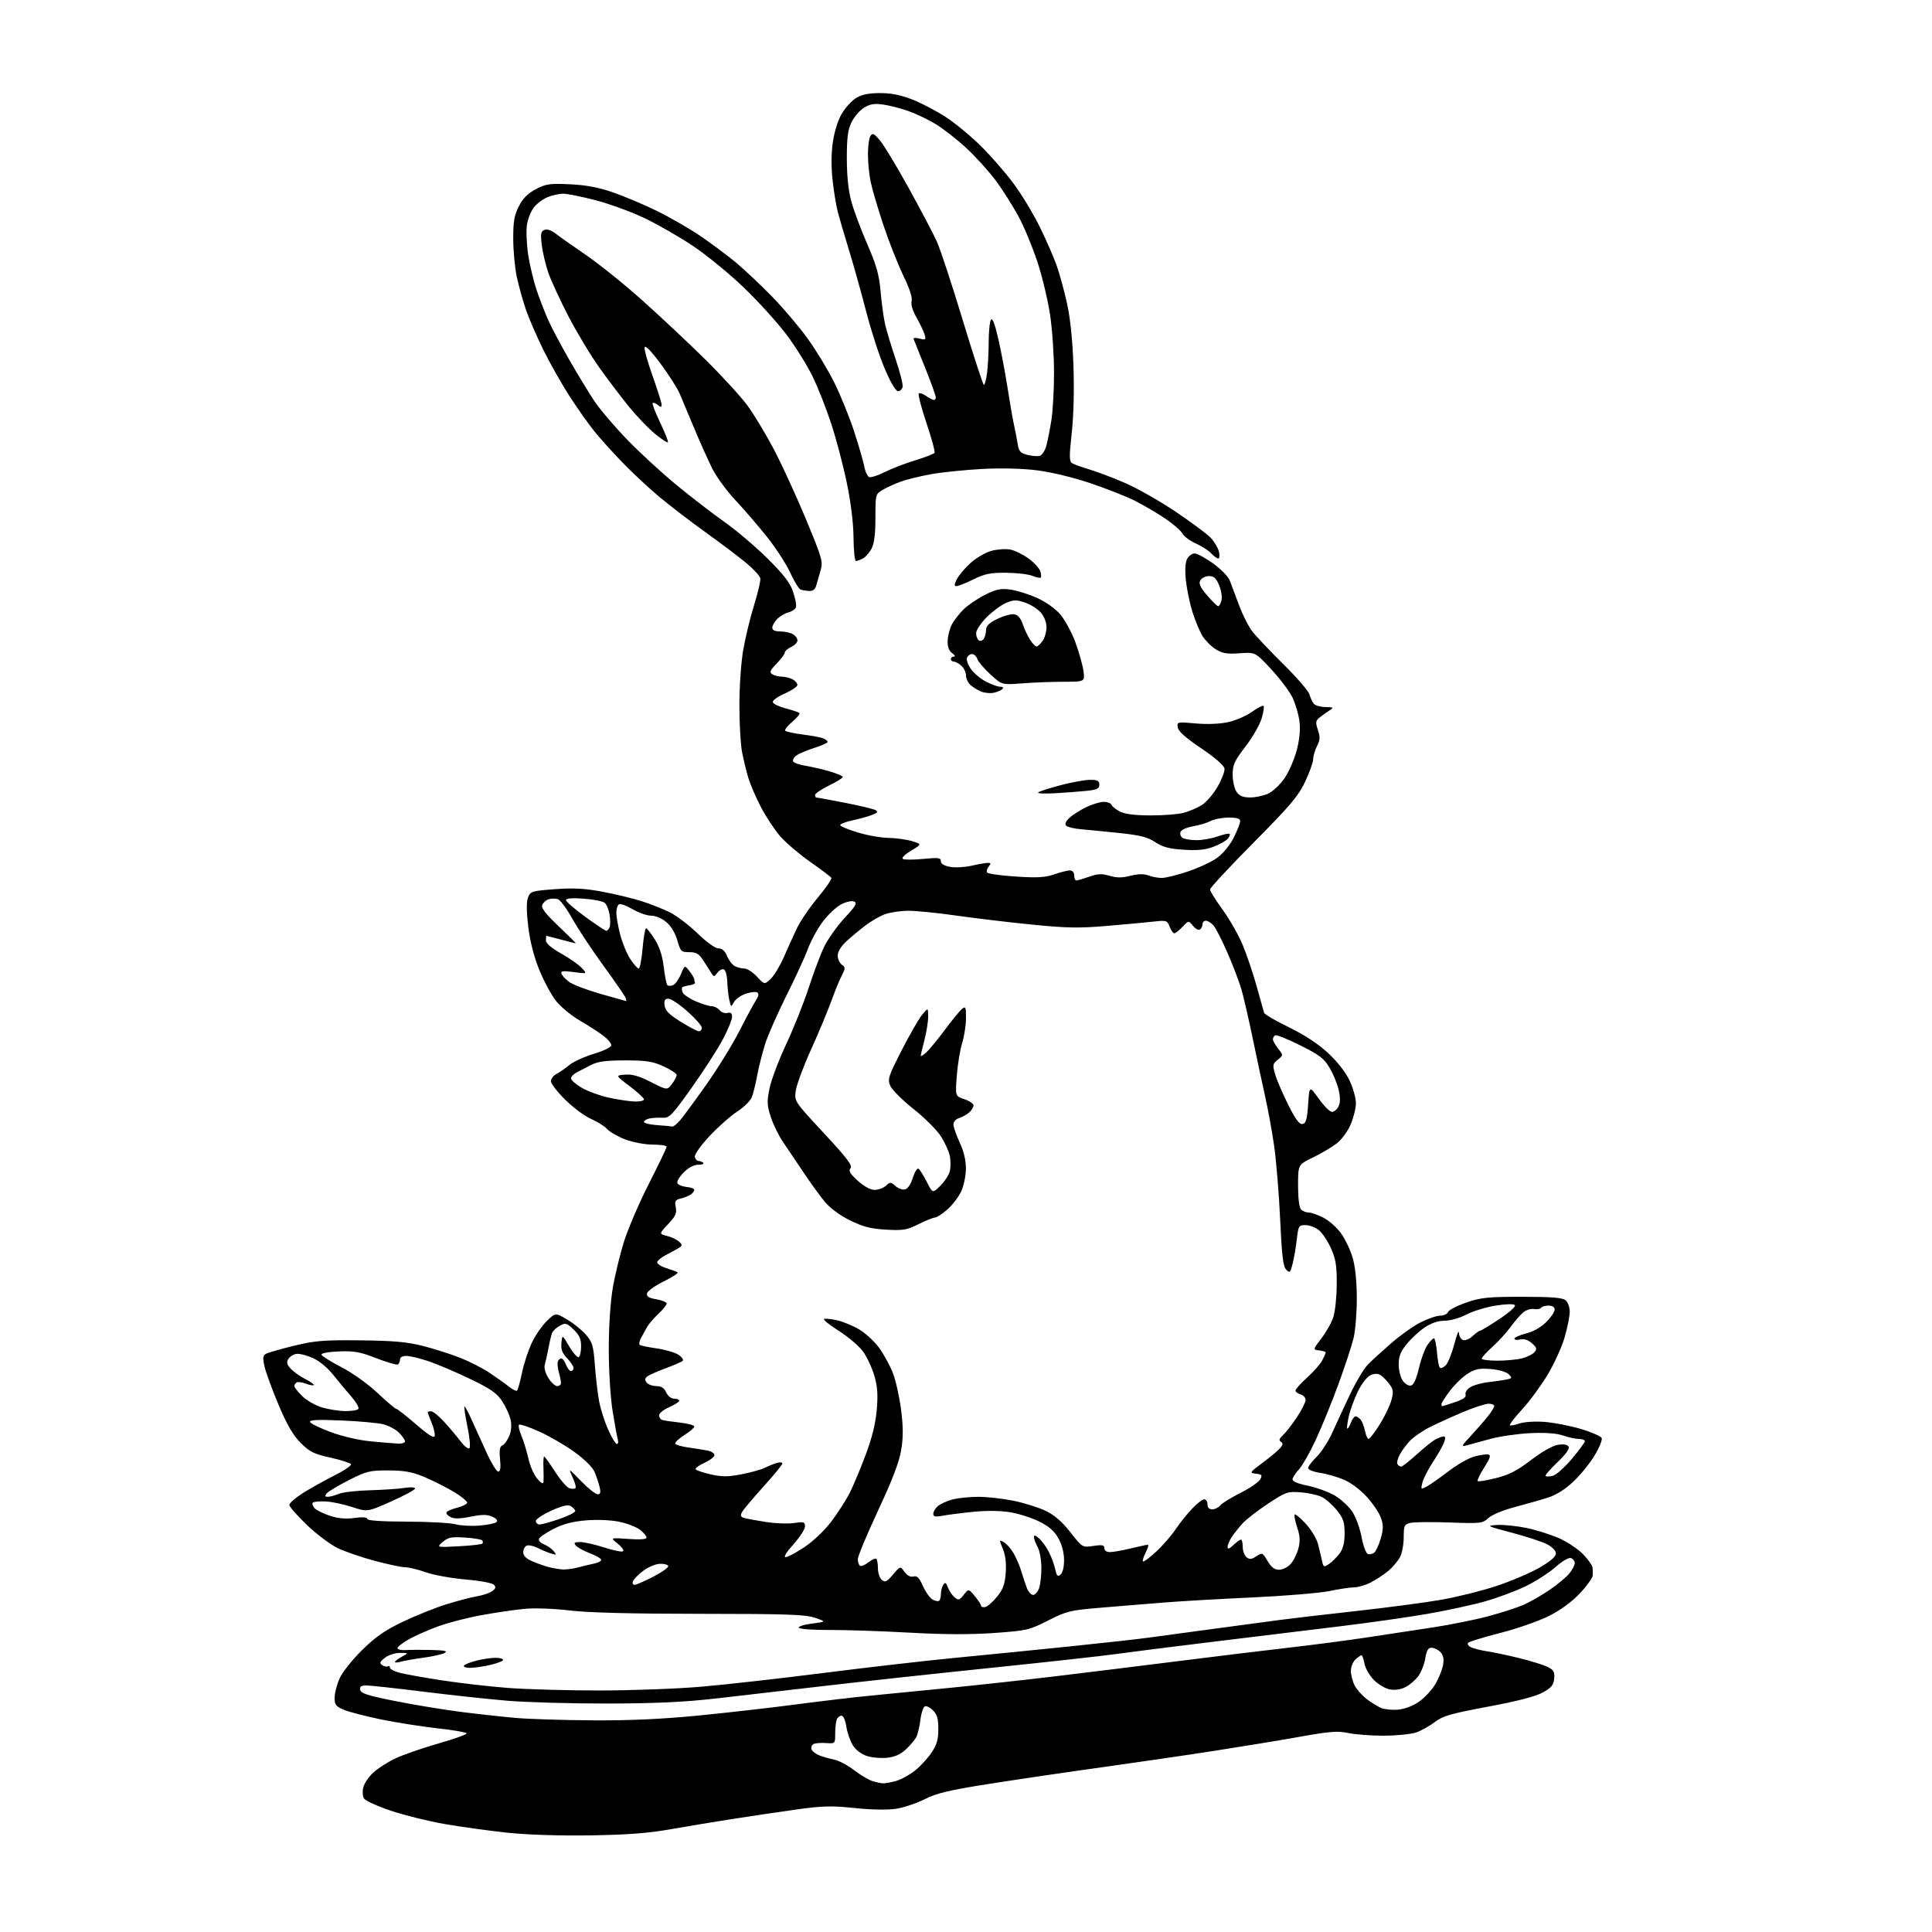 <?xml version="1.0" encoding="UTF-8" standalone="no"?>
<svg 
  version="1.1" 
  xmlns="http://www.w3.org/2000/svg" 
  xmlns:xlink="http://www.w3.org/1999/xlink" 
  xmlns:svg="http://www.w3.org/2000/svg"
  xmlns:rdf="http://www.w3.org/1999/02/22-rdf-syntax-ns#"
  xmlns:cc="http://creativecommons.org/ns#"
  xmlns:dc="http://purl.org/dc/elements/1.1/"
  viewBox="0 0 768 768"
  width="768"
  height="768"
>
<style>svg {background-color: white; }</style>"
<path stroke="none" fill="black" fill-rule="evenodd" d="M234.50,729.59C222.19,729.77 209.50,729.36 201.50,728.51C194.35,727.74 183.19,726.20 176.70,725.07C170.21,723.94 160.57,721.55 155.27,719.76C149.98,717.97 145.21,715.78 144.68,714.90C144.14,714.03 144.02,712.05 144.41,710.50C144.80,708.96 146.55,706.35 148.31,704.70C150.06,703.05 154.04,700.49 157.14,699.02C160.24,697.55 167.99,694.86 174.36,693.04C180.74,691.22 185.75,689.40 185.50,689.00C185.25,688.59 180.02,687.71 173.88,687.03C167.74,686.35 157.72,684.78 151.61,683.53C145.50,682.28 138.81,680.55 136.75,679.68C133.48,678.31 133.00,677.68 133.02,674.80C133.03,672.99 133.94,669.52 135.04,667.10C136.14,664.68 140.16,659.64 143.97,655.89C149.32,650.64 153.04,648.06 160.20,644.64C165.32,642.20 173.10,639.08 177.50,637.71C181.90,636.35 187.37,634.92 189.66,634.54C191.94,634.16 194.64,633.24 195.66,632.50C197.09,631.44 197.23,630.86 196.31,629.92C195.65,629.26 190.58,628.33 185.05,627.86C179.51,627.39 172.41,626.11 169.28,625.01C166.14,623.90 162.43,623.00 161.03,623.00C159.64,623.00 154.22,621.86 149.00,620.47C143.78,619.08 137.10,616.78 134.17,615.36C131.23,613.94 125.72,609.78 121.92,606.12C118.11,602.47 115.00,598.91 115.00,598.23C115.00,597.54 117.36,595.47 120.25,593.62C123.14,591.78 128.78,588.62 132.79,586.60C136.80,584.59 139.83,582.53 139.52,582.03C139.21,581.53 135.52,580.36 131.32,579.43C124.77,577.97 123.08,577.13 119.52,573.57C116.49,570.54 114.11,566.44 110.74,558.46C108.20,552.43 105.69,545.58 105.16,543.23C104.36,539.65 104.47,538.82 105.85,538.10C106.76,537.63 111.78,536.20 117.00,534.93C125.24,532.93 128.73,532.65 143.33,532.81C156.56,532.96 161.88,533.44 168.20,535.05C172.62,536.18 179.22,538.28 182.87,539.72C186.52,541.16 191.75,543.83 194.50,545.65C197.25,547.47 200.73,549.95 202.23,551.16C203.74,552.37 205.23,553.10 205.55,552.78C205.87,552.46 206.75,549.27 207.50,545.69C208.25,542.10 210.00,536.76 211.39,533.82C212.79,530.87 215.47,526.96 217.36,525.13C220.80,521.80 220.80,521.80 225.36,524.47C227.87,525.94 231.24,528.65 232.86,530.50C235.49,533.49 235.88,534.81 236.47,542.68C236.83,547.53 237.59,553.98 238.15,557.00C238.72,560.02 240.33,565.09 241.73,568.25C243.13,571.41 244.69,574.00 245.20,574.00C245.72,574.00 245.89,573.21 245.60,572.25C245.30,571.29 244.37,566.23 243.53,561.00C242.66,555.54 242.01,545.09 242.00,536.43C242.00,527.17 242.62,517.71 243.60,511.93C244.48,506.74 246.53,498.33 248.16,493.22C249.78,488.12 254.24,477.82 258.06,470.32C261.87,462.83 265.00,456.31 265.00,455.85C265.00,455.38 262.54,455.00 259.54,455.00C256.50,455.00 251.67,454.10 248.67,452.98C245.70,451.87 242.42,450.01 241.39,448.85C240.35,447.69 237.47,445.87 235.00,444.81C232.53,443.76 227.91,440.34 224.75,437.23C221.59,434.11 219.00,430.78 219.00,429.82C219.00,428.86 220.01,427.54 221.25,426.89C222.49,426.24 224.77,424.65 226.32,423.36C227.87,422.07 232.25,420.07 236.07,418.91C240.19,417.66 243.00,416.26 243.00,415.45C243.00,414.71 241.54,413.00 239.75,411.65C237.96,410.30 233.80,407.62 230.49,405.69C227.19,403.76 222.97,400.30 221.11,397.99C219.26,395.68 216.25,390.13 214.42,385.65C212.26,380.35 210.72,374.33 210.00,368.45C209.26,362.39 209.23,358.53 209.89,356.79C210.83,354.32 211.35,354.16 220.54,353.47C227.90,352.92 232.39,353.15 239.35,354.45C244.38,355.38 251.43,357.08 255.00,358.21C258.57,359.35 263.67,361.36 266.32,362.69C268.98,364.02 273.92,367.78 277.30,371.05C280.94,374.57 284.33,377.00 285.60,377.00C287.06,377.00 288.17,377.98 289.02,380.04C289.71,381.71 291.08,383.51 292.07,384.04C293.06,384.57 294.78,385.00 295.88,385.00C296.99,385.00 299.25,386.45 300.90,388.22C303.91,391.43 303.91,391.43 306.35,389.14C307.70,387.87 310.01,384.06 311.49,380.67C312.97,377.28 315.32,372.09 316.72,369.14C318.11,366.19 321.89,360.63 325.12,356.78C328.34,352.93 330.75,349.41 330.48,348.96C330.20,348.51 326.46,345.68 322.16,342.67C317.86,339.66 312.52,335.12 310.29,332.60C308.07,330.07 304.59,324.85 302.57,321.00C300.55,317.15 298.24,311.81 297.44,309.12C296.65,306.44 295.53,301.82 294.96,298.87C294.39,295.92 293.92,287.57 293.92,280.33C293.91,272.97 294.59,263.26 295.45,258.31C296.29,253.44 298.24,245.42 299.78,240.48C301.31,235.54 302.42,230.76 302.23,229.86C302.05,228.96 299.65,226.33 296.90,224.02C294.16,221.70 286.87,216.18 280.70,211.76C274.54,207.34 266.12,200.89 262.00,197.44C257.88,193.98 251.32,187.86 247.42,183.83C243.53,179.80 238.53,174.25 236.30,171.50C234.08,168.75 229.73,162.62 226.64,157.87C223.55,153.12 218.83,144.79 216.13,139.37C213.44,133.94 210.25,126.58 209.03,123.00C207.81,119.42 206.19,113.58 205.42,110.00C204.66,106.42 204.03,99.66 204.02,94.96C204.00,88.06 204.43,85.58 206.25,82.01C207.85,78.86 209.80,76.90 213.00,75.21C217.01,73.10 218.49,72.88 226.50,73.25C232.85,73.54 237.86,74.47 243.50,76.41C247.90,77.92 255.78,81.24 261.00,83.79C266.23,86.34 274.10,90.88 278.50,93.87C282.90,96.87 289.20,101.57 292.50,104.32C295.80,107.07 302.20,113.09 306.72,117.71C311.24,122.32 317.68,129.90 321.03,134.55C324.39,139.19 329.15,147.05 331.61,152.01C334.08,156.97 337.61,165.66 339.47,171.32C341.32,176.99 343.16,183.32 343.55,185.39C343.93,187.46 344.83,189.38 345.53,189.65C346.22,189.92 348.99,189.02 351.67,187.67C354.36,186.31 359.80,184.21 363.78,183.00C367.75,181.79 371.23,180.44 371.50,180.00C371.78,179.55 370.33,174.22 368.28,168.15C366.24,162.07 364.86,156.81 365.22,156.45C365.58,156.09 366.90,156.52 368.16,157.40C369.42,158.28 370.79,159.00 371.22,159.00C371.65,159.00 372.00,158.52 372.00,157.92C372.00,157.33 370.09,152.05 367.75,146.17C365.41,140.30 363.34,135.14 363.15,134.71C362.96,134.27 364.02,134.22 365.51,134.59C368.01,135.22 368.16,135.08 367.51,132.89C367.11,131.57 365.67,128.55 364.30,126.16C362.76,123.48 362.03,121.00 362.38,119.66C362.75,118.28 361.55,114.62 359.06,109.50C356.93,105.10 353.37,96.10 351.17,89.50C348.97,82.90 346.68,75.12 346.08,72.20C345.49,69.29 345.01,64.34 345.02,61.20C345.02,58.07 345.48,54.83 346.03,54.00C346.86,52.75 347.50,53.07 349.87,55.92C351.44,57.80 356.59,66.35 361.32,74.92C366.04,83.49 371.03,92.97 372.41,96.00C373.78,99.03 378.41,113.09 382.70,127.25C386.99,141.41 390.78,152.99 391.11,153.00C391.45,153.00 392.01,150.91 392.36,148.36C392.71,145.81 393.01,140.30 393.02,136.11C393.02,131.92 393.42,127.88 393.90,127.12C394.49,126.19 395.44,128.63 396.82,134.62C397.94,139.51 399.59,148.22 400.49,154.00C401.38,159.78 402.51,166.30 403.00,168.50C403.49,170.70 404.16,174.18 404.49,176.23C404.99,179.39 405.58,180.09 408.29,180.81C410.06,181.27 412.28,181.46 413.24,181.21C414.23,180.96 415.40,179.20 415.95,177.14C416.48,175.14 417.38,170.57 417.95,167.00C418.52,163.43 418.99,154.93 418.99,148.13C419.00,141.32 418.30,131.03 417.44,125.25C416.58,119.48 414.32,109.99 412.41,104.16C410.50,98.34 407.11,90.18 404.88,86.04C402.64,81.89 398.57,75.47 395.83,71.77C393.08,68.07 387.78,62.22 384.04,58.77C380.30,55.32 374.79,51.03 371.80,49.24C368.81,47.44 363.92,45.12 360.93,44.08C357.94,43.03 353.48,41.90 351.00,41.55C347.51,41.06 345.81,41.35 343.42,42.84C341.73,43.90 339.50,46.50 338.48,48.63C337.02,51.65 336.62,54.80 336.63,63.00C336.63,69.87 337.24,75.75 338.40,80.00C339.36,83.58 342.22,91.22 344.73,97.00C348.44,105.51 349.45,109.11 350.06,116.00C350.48,120.67 351.28,126.53 351.86,129.00C352.43,131.47 354.30,137.66 356.02,142.75C357.74,147.83 359.00,152.78 358.81,153.75C358.62,154.71 357.81,155.50 357.00,155.50C356.09,155.50 354.04,152.05 351.70,146.58C349.60,141.67 346.31,131.54 344.38,124.08C342.46,116.61 339.37,105.55 337.51,99.50C335.65,93.45 333.63,86.57 333.02,84.22C332.41,81.86 331.49,76.28 330.98,71.81C330.39,66.61 330.41,61.15 331.05,56.64C331.65,52.39 333.07,47.86 334.60,45.23C336.01,42.84 338.58,40.00 340.33,38.94C342.58,37.57 345.34,37.01 349.83,37.00C354.32,37.00 358.10,37.77 362.83,39.63C366.50,41.08 372.50,44.24 376.17,46.66C379.84,49.07 386.07,54.25 390.03,58.17C393.99,62.08 399.81,68.78 402.97,73.05C406.14,77.31 410.83,85.09 413.39,90.34C415.96,95.58 418.98,102.49 420.09,105.69C421.21,108.88 423.03,115.55 424.13,120.50C425.45,126.37 426.34,134.98 426.71,145.23C427.05,154.91 426.79,165.26 426.03,172.11C425.01,181.38 425.03,183.40 426.15,184.11C426.89,184.58 429.93,185.68 432.90,186.56C435.87,187.43 442.29,189.86 447.17,191.97C452.05,194.07 461.13,199.23 467.36,203.43C473.60,207.63 479.86,212.29 481.28,213.79C482.70,215.28 484.16,217.74 484.54,219.25C484.92,220.80 484.80,222.00 484.26,222.00C483.74,222.00 482.48,221.08 481.47,219.96C480.45,218.84 477.72,217.09 475.40,216.06C473.07,215.03 470.67,213.26 470.06,212.12C469.45,210.97 466.38,208.29 463.23,206.16C460.08,204.02 454.63,200.83 451.13,199.06C447.63,197.30 439.53,194.11 433.13,191.97C426.31,189.70 417.57,187.61 412.00,186.93C406.18,186.21 397.75,186.02 390.24,186.43C383.49,186.80 374.49,187.72 370.24,188.48C365.98,189.24 360.56,190.56 358.20,191.41C355.83,192.25 352.57,193.73 350.95,194.69C348.02,196.42 348.00,196.49 348.00,205.77C348.00,212.13 347.52,216.03 346.49,218.02C345.66,219.63 344.11,221.40 343.06,221.97C342.00,222.54 340.73,223.00 340.25,223.00C339.76,223.00 339.33,218.84 339.29,213.75C339.24,207.96 338.25,199.82 336.63,192.00C335.21,185.12 332.43,174.55 330.45,168.50C328.48,162.45 325.10,153.90 322.94,149.50C320.79,145.10 316.14,137.66 312.61,132.98C309.09,128.29 301.50,119.91 295.74,114.37C289.98,108.83 280.81,101.32 275.34,97.68C269.88,94.04 261.16,89.05 255.96,86.59C250.76,84.13 242.06,80.97 236.64,79.56C231.22,78.15 225.47,77.00 223.86,77.00C222.25,77.00 219.45,77.62 217.64,78.38C215.82,79.14 213.38,80.97 212.22,82.45C211.05,83.93 209.81,87.07 209.46,89.42C209.11,91.77 209.34,97.16 209.98,101.40C210.63,105.63 212.20,112.11 213.47,115.80C214.75,119.48 216.80,124.75 218.04,127.50C219.27,130.25 222.98,137.22 226.29,143.00C229.60,148.78 234.11,156.20 236.32,159.50C238.53,162.80 244.42,169.72 249.42,174.87C254.41,180.03 263.27,188.16 269.11,192.95C274.94,197.74 283.49,204.32 288.11,207.57C292.72,210.83 300.36,217.31 305.08,221.99C311.60,228.45 314.05,231.65 315.28,235.29C316.18,237.93 316.67,240.70 316.38,241.45C316.09,242.20 314.75,243.10 313.40,243.44C312.05,243.77 310.06,244.94 308.97,246.03C307.89,247.11 307.00,248.68 307.00,249.50C307.00,250.51 308.01,251.00 310.07,251.00C311.75,251.00 314.00,251.47 315.07,252.04C316.13,252.60 317.00,253.74 317.00,254.56C317.00,255.37 315.87,256.56 314.50,257.18C313.12,257.81 312.00,258.79 312.00,259.36C312.00,259.94 310.54,261.91 308.76,263.75C306.07,266.53 305.77,267.25 307.01,268.03C307.83,268.55 309.54,268.98 310.82,268.98C312.09,268.99 314.00,269.47 315.07,270.04C316.13,270.60 316.99,271.62 316.98,272.29C316.96,272.95 314.67,274.50 311.89,275.73C308.98,277.00 306.99,278.48 307.23,279.18C307.45,279.85 309.78,280.95 312.40,281.62C315.02,282.29 317.44,283.11 317.77,283.44C318.10,283.77 316.83,285.34 314.94,286.92C313.05,288.51 311.80,290.11 312.17,290.49C312.54,290.87 315.69,291.54 319.17,291.99C322.65,292.44 326.29,293.12 327.25,293.51C328.21,293.90 329.00,294.53 329.00,294.92C329.00,295.32 326.62,296.38 323.71,297.30C320.81,298.22 317.59,299.58 316.56,300.33C315.53,301.08 314.98,302.16 315.33,302.72C315.67,303.28 317.88,304.04 320.23,304.42C322.58,304.79 326.86,305.78 329.75,306.62C332.64,307.46 335.00,308.47 335.00,308.86C335.00,309.26 332.52,310.80 329.50,312.28C326.48,313.76 324.00,315.43 324.00,315.99C324.00,316.55 324.20,317.00 324.45,317.00C324.70,317.00 329.75,317.94 335.68,319.08C341.61,320.23 347.15,321.54 347.98,322.01C349.19,322.68 348.89,323.09 346.54,323.99C344.91,324.61 341.42,325.57 338.79,326.14C336.15,326.70 334.00,327.53 334.00,327.99C334.00,328.44 337.11,329.75 340.91,330.90C344.70,332.06 350.22,333.03 353.16,333.08C356.09,333.12 360.30,333.70 362.50,334.36C366.50,335.57 366.50,335.57 362.16,338.17C359.63,339.68 358.27,341.05 358.91,341.44C359.51,341.82 363.15,341.81 367.00,341.43C373.01,340.84 374.00,340.97 374.00,342.33C374.00,343.36 375.27,344.15 377.64,344.59C379.65,344.97 383.51,344.76 386.22,344.14C388.93,343.51 391.85,343.00 392.70,343.00C393.94,343.00 394.01,343.29 393.04,344.46C392.37,345.26 392.08,346.32 392.39,346.83C392.70,347.33 397.82,348.06 403.76,348.44C412.34,349.00 415.48,348.82 419.03,347.58C421.49,346.73 424.29,346.02 425.25,346.01C426.34,346.01 427.00,346.76 427.00,348.00C427.00,349.10 427.39,350.00 427.87,350.00C428.36,350.00 430.66,349.32 433.00,348.50C436.41,347.30 438.01,347.22 441.06,348.14C443.89,348.99 446.00,348.99 449.37,348.14C452.46,347.36 454.70,347.32 456.50,348.00C457.95,348.55 460.34,349.00 461.81,349.00C463.29,349.00 467.95,347.85 472.18,346.44C476.41,345.03 481.66,342.58 483.85,340.99C486.20,339.29 488.91,335.98 490.42,332.97C491.84,330.15 493.00,327.20 493.00,326.42C493.00,325.40 491.71,325.00 488.45,325.00C485.95,325.00 482.69,325.62 481.20,326.38C479.72,327.14 476.56,328.09 474.18,328.48C471.80,328.88 469.60,329.87 469.28,330.70C468.97,331.53 469.34,332.60 470.10,333.09C470.87,333.57 473.36,333.98 475.62,333.98C477.89,333.99 481.68,333.32 484.03,332.49C486.39,331.66 488.53,331.20 488.80,331.47C489.07,331.73 488.74,332.61 488.06,333.42C487.39,334.23 484.86,335.65 482.43,336.58C479.17,337.83 476.08,338.14 470.54,337.78C464.74,337.41 462.20,336.73 459.24,334.78C456.19,332.76 453.29,332.02 444.96,331.14C439.21,330.54 432.32,329.86 429.66,329.63C427.00,329.41 424.38,328.78 423.83,328.23C423.17,327.57 423.60,326.52 425.11,325.11C426.36,323.95 429.36,322.04 431.77,320.87C434.18,319.70 437.33,318.75 438.78,318.75C440.23,318.75 441.59,319.27 441.80,319.90C442.01,320.53 443.52,321.73 445.15,322.58C447.19,323.63 451.05,324.12 457.42,324.14C462.53,324.15 468.46,323.68 470.61,323.09C472.75,322.50 475.94,321.14 477.71,320.05C479.47,318.97 482.29,315.70 483.97,312.79C485.65,309.88 486.91,306.61 486.76,305.53C486.60,304.30 483.08,301.24 477.50,297.47C471.31,293.29 468.40,290.69 468.17,289.15C467.85,286.94 467.98,286.92 475.24,287.57C479.71,287.98 484.79,287.79 488.07,287.09C491.06,286.46 495.35,284.62 497.62,283.00C499.88,281.39 501.98,280.32 502.29,280.62C502.60,280.93 502.24,283.21 501.49,285.69C500.75,288.17 497.86,293.16 495.07,296.79C490.68,302.52 490.00,304.01 490.00,307.98C490.00,310.50 490.70,313.55 491.56,314.78C492.71,316.43 494.12,317.00 497.02,317.00C499.17,317.00 502.44,316.28 504.27,315.41C506.11,314.53 509.03,311.72 510.75,309.16C512.47,306.60 514.63,301.57 515.53,298.00C516.62,293.72 516.97,289.84 516.54,286.63C516.19,283.96 514.97,279.80 513.84,277.39C512.71,274.98 508.91,269.91 505.40,266.12C499.02,259.23 499.02,259.23 492.76,259.68C487.65,260.04 485.90,259.75 483.24,258.07C481.45,256.94 479.08,254.55 477.97,252.76C476.87,250.97 475.09,246.68 474.01,243.23C472.93,239.78 471.76,234.11 471.40,230.64C470.99,226.56 471.17,223.56 471.91,222.16C472.55,220.97 473.88,220.00 474.87,220.00C475.86,220.00 479.16,221.78 482.20,223.95C485.23,226.13 488.22,229.17 488.83,230.70C489.43,232.24 491.08,236.62 492.49,240.44C493.90,244.26 496.26,248.96 497.73,250.89C499.20,252.82 504.76,258.70 510.09,263.95C515.41,269.20 520.10,274.62 520.51,276.00C520.91,277.38 521.69,279.06 522.24,279.75C522.79,280.44 524.88,281.03 526.87,281.06C530.07,281.11 530.28,281.26 528.63,282.31C527.60,282.96 525.85,284.21 524.74,285.07C522.95,286.47 522.85,287.03 523.89,290.16C524.83,293.03 524.77,294.22 523.53,296.59C522.70,298.19 522.01,300.51 522.01,301.75C522.00,302.98 520.57,307.03 518.81,310.74C516.12,316.43 512.95,320.19 498.31,334.96C488.79,344.57 481.00,352.95 481.00,353.59C481.00,354.22 483.25,357.83 486.00,361.60C488.76,365.38 492.35,371.68 493.98,375.61C495.62,379.54 498.13,386.97 499.56,392.13C500.99,397.28 502.31,402.00 502.49,402.61C502.68,403.22 507.11,405.80 512.35,408.35C518.55,411.37 523.96,414.92 527.89,418.56C531.62,422.01 534.89,426.19 536.46,429.51C537.86,432.46 539.00,436.51 539.00,438.50C539.00,440.50 538.05,444.33 536.89,447.03C535.69,449.83 533.28,453.07 531.27,454.61C529.33,456.09 525.11,458.57 521.87,460.14C516.00,462.98 516.00,462.98 516.00,471.29C516.00,476.42 516.46,480.06 517.20,480.80C517.86,481.46 519.23,482.00 520.24,482.00C521.25,482.00 523.87,482.91 526.05,484.03C528.24,485.14 531.38,487.93 533.04,490.21C534.70,492.50 536.79,496.88 537.69,499.94C538.73,503.48 539.33,509.30 539.35,516.00C539.37,521.77 538.78,528.98 538.05,532.00C537.32,535.02 534.57,543.35 531.95,550.50C529.32,557.65 525.28,567.55 522.97,572.50C520.65,577.45 517.72,582.62 516.45,584.00C515.18,585.38 514.00,587.12 513.82,587.87C513.60,588.83 515.42,589.65 519.83,590.58C523.32,591.31 528.17,593.08 530.61,594.51C533.05,595.94 536.17,598.82 537.55,600.90C538.94,602.99 540.59,607.51 541.23,610.95C541.87,614.40 542.99,617.44 543.71,617.72C544.43,618.00 545.59,617.76 546.27,617.19C546.96,616.62 548.12,614.12 548.85,611.63C549.90,608.09 549.94,606.34 549.03,603.59C548.39,601.65 545.89,597.86 543.46,595.17C540.88,592.30 537.08,589.43 534.28,588.23C531.65,587.10 527.36,585.86 524.75,585.48C522.14,585.09 520.00,584.24 520.00,583.58C520.00,582.93 521.50,580.94 523.33,579.16C525.16,577.39 527.94,573.14 529.50,569.72C531.05,566.30 534.25,559.41 536.60,554.42C538.95,549.43 542.17,544.03 543.76,542.42C545.34,540.81 549.55,536.97 553.12,533.87C556.68,530.77 561.92,527.06 564.76,525.62C567.61,524.18 571.09,523.00 572.50,523.00C573.91,523.00 575.31,522.35 575.62,521.55C575.92,520.76 579.17,519.07 582.84,517.80C588.68,515.78 591.41,515.50 605.09,515.50C616.84,515.50 621.10,515.84 622.34,516.87C623.26,517.63 624.00,519.65 624.00,521.38C624.00,523.10 623.10,527.64 622.01,531.46C620.92,535.29 617.88,542.00 615.26,546.38C612.64,550.75 608.08,556.97 605.11,560.20C602.15,563.42 599.94,566.27 600.20,566.54C600.46,566.80 602.14,566.50 603.92,565.88C605.74,565.24 610.12,564.95 613.85,565.22C617.53,565.48 624.06,566.75 628.36,568.02C632.67,569.30 636.43,570.95 636.71,571.69C636.99,572.43 635.71,575.54 633.86,578.60C632.01,581.66 628.24,586.31 625.47,588.93C622.27,591.97 618.64,594.27 615.47,595.28C612.74,596.16 606.81,597.85 602.29,599.04C597.58,600.28 593.05,602.15 591.66,603.44C589.35,605.58 588.66,605.66 576.20,605.21C569.04,604.95 562.01,605.03 560.58,605.39C558.23,605.98 558.00,606.49 558.00,611.07C558.00,613.84 557.34,617.37 556.54,618.93C555.73,620.49 553.65,622.96 551.90,624.43C550.16,625.90 547.01,627.97 544.91,629.05C542.80,630.12 539.82,631.00 538.29,631.00C536.76,631.00 532.35,631.66 528.50,632.46C524.65,633.25 510.93,634.40 498.00,635.00C485.07,635.59 469.10,636.51 462.50,637.04C455.90,637.57 444.65,638.49 437.50,639.09C425.36,640.11 423.98,640.45 416.64,644.18C409.12,648.00 408.19,648.21 395.14,649.14C385.84,649.80 375.14,649.76 361.50,649.00C350.50,648.39 336.24,647.91 329.81,647.94C323.38,647.98 317.86,647.58 317.55,647.07C317.23,646.56 319.57,645.81 322.74,645.40C328.50,644.65 328.50,644.65 324.00,643.10C320.22,641.79 312.91,641.54 278.50,641.52C251.10,641.51 233.85,641.07 226.50,640.19C220.13,639.43 212.55,639.16 208.50,639.54C204.65,639.91 197.00,641.03 191.50,642.03C186.00,643.03 178.29,645.01 174.37,646.43C170.45,647.85 165.16,650.17 162.62,651.59C160.08,653.01 158.00,654.62 158.00,655.16C158.00,655.71 159.46,656.06 161.25,655.93C163.04,655.81 167.65,655.79 171.50,655.89C176.66,656.01 178.05,656.32 176.80,657.05C175.87,657.60 172.04,658.46 168.30,658.97C164.56,659.48 160.49,660.20 159.25,660.57C158.01,660.93 157.00,660.97 157.00,660.65C157.00,660.33 158.24,659.39 159.75,658.57C162.50,657.08 162.50,657.08 159.00,657.06C157.01,657.05 154.42,657.89 153.00,659.01C150.93,660.64 150.75,661.15 151.95,661.93C152.75,662.44 153.76,662.65 154.20,662.38C154.64,662.10 155.00,662.34 155.00,662.90C155.00,663.46 156.69,664.38 158.75,664.93C160.81,665.48 168.35,666.84 175.50,667.94C182.65,669.05 194.55,670.41 201.95,670.98C209.35,671.54 225.77,672.00 238.45,671.99C251.13,671.99 269.38,671.31 279.00,670.47C288.62,669.64 310.45,667.18 327.50,665.01C344.55,662.84 368.18,660.13 380.00,658.99C391.82,657.85 412.30,655.81 425.50,654.45C438.70,653.09 452.65,651.54 456.50,651.00C460.35,650.46 472.05,648.87 482.50,647.48C492.95,646.09 504.65,644.51 508.50,643.99C512.35,643.46 525.85,641.88 538.50,640.48C551.15,639.08 566.67,637.03 573.00,635.92C579.33,634.81 589.23,632.33 595.00,630.41C600.77,628.49 608.42,625.22 612.00,623.15C616.30,620.67 618.50,618.77 618.50,617.54C618.50,616.44 617.08,614.96 614.99,613.87C613.06,612.87 606.76,610.80 600.99,609.28C590.97,606.62 590.70,606.49 595.08,606.20C597.60,606.04 602.90,606.58 606.84,607.40C610.79,608.22 616.66,610.08 619.89,611.53C623.11,612.98 627.35,615.81 629.30,617.83C631.24,619.85 632.93,622.17 633.04,623.00C633.15,623.83 633.18,625.31 633.12,626.31C633.05,627.31 630.74,630.51 627.97,633.44C624.79,636.80 620.29,640.09 615.72,642.38C611.75,644.38 603.10,647.40 596.50,649.09C589.90,650.79 584.11,652.55 583.64,653.00C583.17,653.45 583.62,654.24 584.64,654.77C585.66,655.30 588.52,656.02 591.00,656.39C593.48,656.75 599.33,657.99 604.00,659.14C608.67,660.29 613.76,661.88 615.31,662.67C617.63,663.86 618.06,664.66 617.81,667.29C617.56,669.87 616.69,670.92 613.23,672.82C610.41,674.37 603.04,676.28 591.54,678.42C576.78,681.18 573.54,682.11 570.40,684.51C568.35,686.07 565.06,687.92 563.09,688.63C561.12,689.33 555.36,689.93 550.30,689.96C545.24,689.98 538.83,689.51 536.05,688.92C531.79,688.00 528.77,688.23 516.75,690.38C508.91,691.78 493.73,694.28 483.00,695.94C472.27,697.61 452.25,700.53 438.50,702.45C424.75,704.36 404.51,707.34 393.52,709.07C377.20,711.63 372.44,712.76 367.57,715.22C364.29,716.87 359.11,718.59 356.06,719.04C352.72,719.53 346.18,719.41 339.69,718.72C330.44,717.75 327.04,717.84 316.19,719.36C309.21,720.34 297.88,722.02 291.00,723.10C284.12,724.18 273.10,726.01 266.50,727.17C257.64,728.73 249.26,729.36 234.50,729.59zM351.00,708.91C351.82,708.95 354.13,708.54 356.13,707.98C358.13,707.43 361.50,705.59 363.63,703.91C365.76,702.22 368.74,699.01 370.25,696.77C372.40,693.59 373.00,691.53 373.00,687.35C373.00,683.28 372.51,681.51 370.94,679.94C369.80,678.80 368.34,678.05 367.69,678.27C367.03,678.49 366.22,680.91 365.88,683.65C365.54,686.40 364.79,689.51 364.22,690.57C363.64,691.63 361.82,693.79 360.16,695.36C358.08,697.35 355.78,698.38 352.69,698.73C350.24,699.01 346.57,698.68 344.54,698.01C342.27,697.26 340.11,695.59 338.95,693.68C337.91,691.97 336.77,688.64 336.42,686.28C336.04,683.81 335.23,682.00 334.49,682.00C333.79,682.00 332.94,682.71 332.61,683.58C332.27,684.45 332.00,686.96 332.00,689.16C332.00,693.15 332.00,693.15 328.22,692.88C326.14,692.73 323.91,692.94 323.27,693.34C322.62,693.74 322.33,694.68 322.62,695.44C322.91,696.20 324.35,697.28 325.82,697.85C327.29,698.41 329.94,699.16 331.69,699.50C333.45,699.85 336.98,701.73 339.53,703.68C342.08,705.62 345.36,707.58 346.83,708.02C348.30,708.47 350.18,708.86 351.00,708.91zM235.59,683.86C250.29,683.96 263.02,683.38 277.59,681.96C289.09,680.83 306.60,678.84 316.50,677.53C326.40,676.23 339.45,674.68 345.50,674.10C351.55,673.51 365.95,672.10 377.50,670.96C389.05,669.81 407.73,667.77 419.00,666.41C430.27,665.06 452.10,662.37 467.50,660.43C482.90,658.49 503.15,656.02 512.50,654.95C521.85,653.88 535.58,652.09 543.00,650.96C550.42,649.84 562.35,648.03 569.50,646.94C576.65,645.84 586.65,643.83 591.72,642.45C596.80,641.08 602.99,639.08 605.48,638.01C607.97,636.94 612.67,634.26 615.91,632.06C619.16,629.85 622.76,626.85 623.91,625.39C625.06,623.93 626.00,622.10 626.00,621.33C626.00,620.57 625.33,619.68 624.52,619.37C623.63,619.03 621.13,620.47 618.34,622.93C615.75,625.21 610.46,628.62 606.57,630.51C602.68,632.40 595.45,635.11 590.50,636.52C585.55,637.94 575.20,640.19 567.50,641.52C559.80,642.86 544.27,645.07 533.00,646.44C521.73,647.81 499.23,650.55 483.00,652.53C466.78,654.50 449.01,656.75 443.50,657.52C438.00,658.29 415.73,660.76 394.00,662.99C372.27,665.23 342.80,668.43 328.50,670.10C314.20,671.77 294.62,674.03 285.00,675.13C272.07,676.61 260.71,677.14 241.50,677.18C227.20,677.21 209.20,676.70 201.50,676.05C193.80,675.40 178.73,673.77 168.00,672.43C157.28,671.09 147.23,670.00 145.68,670.00C143.53,670.00 142.93,670.42 143.18,671.75C143.45,673.15 146.24,674.04 157.01,676.18C164.43,677.66 176.12,679.59 183.00,680.48C189.88,681.36 199.78,682.45 205.00,682.90C210.22,683.36 223.99,683.79 235.59,683.86zM555.77,679.61C558.35,679.39 561.65,678.13 564.09,676.44C566.31,674.90 569.25,671.73 570.61,669.40C571.98,667.06 573.35,663.62 573.65,661.75C574.04,659.34 573.72,657.86 572.53,656.67C571.61,655.75 570.05,655.00 569.06,655.00C567.72,655.00 567.09,656.06 566.59,659.14C566.23,661.42 565.01,664.58 563.89,666.16C562.76,667.74 560.47,669.74 558.80,670.60C556.84,671.62 554.59,671.96 552.47,671.56C550.66,671.22 547.80,669.53 546.10,667.79C544.41,666.06 542.74,663.15 542.40,661.32C542.06,659.50 541.53,658.00 541.22,658.00C540.91,658.00 539.83,658.74 538.83,659.65C537.82,660.57 537.00,662.61 537.00,664.20C537.00,665.80 537.67,668.40 538.50,670.00C539.32,671.59 541.47,674.02 543.28,675.40C545.08,676.78 547.67,678.37 549.03,678.94C550.39,679.51 553.42,679.81 555.77,679.61zM186.86,663.00C185.22,663.00 184.13,662.61 184.42,662.12C184.72,661.64 186.97,660.74 189.43,660.12C191.88,659.51 195.26,659.00 196.94,659.00C198.62,659.00 200.00,659.37 200.00,659.83C200.00,660.28 197.72,661.18 194.92,661.83C192.13,662.47 188.51,663.00 186.86,663.00zM391.64,638.82C392.54,638.65 394.65,636.81 396.33,634.73C398.74,631.75 399.46,629.77 399.79,625.20C400.07,621.39 399.68,618.17 398.65,615.71C397.16,612.14 397.17,612.02 398.96,612.98C399.98,613.53 401.71,615.44 402.79,617.24C403.87,619.03 405.30,622.30 405.95,624.50C406.61,626.70 407.62,629.74 408.19,631.25C408.77,632.76 409.87,634.00 410.65,634.00C411.42,634.00 412.49,632.85 413.02,631.43C413.56,630.02 413.98,626.31 413.96,623.18C413.95,620.06 413.29,616.38 412.50,615.00C411.71,613.62 411.05,611.87 411.04,611.10C411.01,610.05 411.55,610.18 413.11,611.60C414.26,612.64 416.01,615.08 416.98,617.00C417.96,618.92 419.08,621.98 419.47,623.80C420.05,626.49 420.44,626.88 421.59,625.93C422.44,625.22 422.99,622.91 422.98,620.13C422.97,617.23 422.13,614.01 420.73,611.50C419.11,608.59 417.01,606.76 413.00,604.78C409.98,603.29 404.70,601.63 401.27,601.09C397.49,600.50 391.77,600.46 386.71,600.98C382.13,601.45 376.72,602.15 374.69,602.53C371.81,603.07 371.00,602.90 371.00,601.77C371.00,600.97 371.79,599.61 372.75,598.75C373.71,597.90 376.30,596.71 378.50,596.10C380.70,595.50 385.33,595.01 388.79,595.01C392.25,595.00 398.55,595.70 402.79,596.55C407.03,597.41 412.80,599.21 415.60,600.55C419.17,602.27 422.15,604.84 425.49,609.09C430.28,615.19 430.28,615.19 434.64,614.53C438.20,614.00 439.00,614.16 439.00,615.44C439.00,616.40 439.87,616.99 441.25,616.98C442.49,616.98 446.20,616.32 449.50,615.52C452.80,614.72 455.85,614.06 456.28,614.04C456.70,614.02 456.33,615.39 455.45,617.09C454.57,618.79 454.08,620.41 454.35,620.68C454.62,620.96 456.96,619.24 459.53,616.86C462.11,614.49 465.58,610.51 467.25,608.02C468.92,605.54 471.89,601.81 473.85,599.75C475.80,597.69 477.99,596.00 478.70,596.00C479.42,596.00 480.00,596.90 480.00,598.00C480.00,599.29 480.67,600.00 481.88,600.00C482.91,600.00 484.35,599.29 485.07,598.42C485.79,597.54 489.43,595.30 493.15,593.42C496.88,591.55 500.39,589.14 500.96,588.07C501.86,586.39 501.63,586.09 499.25,585.82C496.59,585.51 496.69,585.36 502.00,581.40C505.03,579.15 508.15,576.53 508.94,575.58C510.03,574.26 510.09,573.67 509.16,573.10C508.28,572.56 508.51,571.85 509.99,570.51C511.11,569.49 513.60,566.30 515.51,563.41C517.43,560.52 519.00,557.41 519.00,556.49C519.00,555.57 518.10,554.58 517.00,554.29C515.90,554.00 515.00,553.31 515.00,552.75C515.00,552.19 517.07,549.88 519.59,547.61C522.12,545.35 524.82,542.28 525.59,540.80C526.37,539.31 527.00,537.88 527.00,537.62C527.00,537.35 525.84,536.99 524.42,536.82C521.85,536.50 521.85,536.50 525.30,532.00C527.20,529.52 529.34,525.70 530.04,523.50C530.75,521.30 531.35,515.45 531.38,510.50C531.42,503.14 531.00,500.54 529.08,496.21C527.78,493.31 525.60,490.04 524.23,488.96C522.85,487.88 520.47,487.00 518.94,487.00C516.28,487.00 516.11,487.28 515.48,492.75C515.12,495.91 514.38,500.25 513.83,502.39C512.94,505.91 512.70,506.13 511.29,504.72C510.05,503.48 509.55,499.25 508.87,484.50C508.40,474.24 507.31,461.05 506.44,455.18C505.58,449.30 503.96,440.45 502.84,435.50C501.73,430.55 499.52,420.26 497.94,412.62C496.36,404.99 494.36,396.31 493.49,393.33C492.63,390.35 490.14,383.81 487.96,378.79C485.78,373.77 483.26,368.84 482.35,367.83C481.44,366.82 480.08,366.00 479.35,366.00C478.61,366.00 478.00,366.65 478.00,367.44C478.00,368.23 477.54,369.17 476.97,369.52C476.41,369.87 475.16,369.19 474.21,368.01C472.47,365.87 472.47,365.87 470.06,368.43C468.74,369.85 467.27,371.00 466.80,371.00C466.33,371.00 465.50,369.82 464.95,368.37C464.01,365.89 463.68,365.78 458.73,366.33C455.85,366.66 447.47,367.43 440.11,368.06C428.88,369.01 424.04,368.93 410.11,367.53C400.97,366.62 387.43,365.00 380.00,363.94C372.57,362.87 364.02,362.02 361.00,362.05C357.98,362.07 353.85,362.68 351.83,363.40C349.80,364.12 346.20,366.21 343.83,368.03C341.45,369.86 338.04,372.71 336.25,374.37C334.29,376.19 333.00,378.37 333.00,379.84C333.00,381.18 333.73,382.81 334.62,383.46C336.11,384.55 336.11,384.89 334.61,387.80C333.71,389.53 331.82,394.16 330.40,398.09C328.98,402.02 325.37,410.66 322.37,417.29C319.37,423.92 316.65,431.25 316.33,433.57C315.76,437.80 315.76,437.80 327.48,450.42C336.71,460.35 338.97,463.33 338.09,464.39C337.22,465.44 337.85,466.54 340.99,469.37C343.49,471.63 346.01,473.00 347.67,473.00C349.14,473.00 351.17,472.26 352.17,471.35C353.87,469.80 354.13,469.81 355.93,471.43C356.98,472.39 358.67,473.02 359.68,472.83C360.81,472.61 362.01,470.88 362.84,468.24C363.58,465.91 364.60,464.26 365.11,464.57C365.62,464.88 367.09,467.22 368.39,469.77C370.74,474.41 370.74,474.41 373.82,471.33C375.51,469.64 377.20,467.07 377.56,465.62C377.92,464.17 377.94,461.49 377.60,459.67C377.26,457.85 375.67,454.30 374.08,451.78C372.48,449.27 367.57,444.35 363.16,440.86C358.75,437.36 354.59,433.21 353.91,431.64C352.76,429.00 353.10,427.94 358.39,417.59C361.53,411.44 365.19,405.07 366.52,403.45C368.93,400.50 368.93,400.50 368.96,404.04C368.98,405.99 368.32,410.17 367.50,413.34C366.68,416.51 366.00,419.37 366.00,419.70C366.00,420.04 366.97,419.45 368.15,418.40C369.33,417.36 372.64,413.34 375.52,409.48C378.39,405.62 381.47,401.86 382.37,401.11C383.84,399.89 384.00,400.24 384.00,404.72C384.00,407.45 383.31,411.89 382.48,414.59C381.64,417.29 380.68,423.16 380.34,427.63C379.72,435.75 379.72,435.75 383.36,436.95C385.36,437.61 387.00,438.73 387.00,439.42C387.00,440.12 386.21,441.38 385.25,442.23C384.29,443.07 382.49,444.07 381.25,444.45C379.98,444.83 379.00,445.94 379.00,446.97C379.00,447.98 380.12,451.21 381.49,454.15C383.11,457.63 383.98,461.25 383.97,464.50C383.96,467.25 383.14,471.30 382.14,473.51C381.13,475.71 378.65,478.98 376.62,480.76C374.59,482.54 372.36,484.00 371.66,484.00C370.96,484.00 368.02,485.18 365.13,486.62C360.46,488.95 358.98,489.20 352.17,488.80C346.10,488.45 343.08,487.67 337.90,485.12C333.84,483.12 330.00,480.29 327.85,477.69C325.93,475.39 322.12,470.12 319.38,466.00C316.64,461.88 313.00,456.48 311.30,454.00C309.59,451.52 307.41,447.07 306.43,444.09C304.88,439.35 304.82,437.93 305.91,432.59C306.60,429.24 309.60,421.30 312.58,414.95C315.55,408.59 319.54,398.61 321.44,392.75C323.34,386.89 326.08,379.58 327.54,376.51C329.00,373.43 332.67,368.24 335.69,364.96C340.31,359.98 340.92,358.91 339.47,358.35C338.49,357.98 336.21,358.51 334.22,359.58C332.29,360.62 329.03,363.73 326.98,366.49C324.93,369.24 322.31,374.06 321.16,377.20C320.01,380.33 316.15,388.71 312.58,395.83C309.02,402.95 305.20,411.64 304.11,415.14C303.02,418.64 301.62,424.20 301.00,427.50C300.39,430.80 299.43,434.68 298.87,436.13C298.32,437.57 295.70,440.16 293.05,441.87C290.41,443.58 285.46,447.96 282.07,451.59C278.55,455.35 276.03,458.90 276.21,459.85C276.38,460.76 277.05,461.50 277.68,461.50C278.31,461.50 279.17,461.84 279.58,462.25C280.00,462.66 279.10,463.00 277.59,463.00C275.87,463.00 273.72,464.13 271.84,466.00C270.19,467.66 269.02,469.57 269.25,470.25C269.47,470.94 271.08,471.64 272.83,471.81C274.57,471.99 276.00,472.49 276.00,472.94C276.00,473.39 275.44,474.20 274.75,474.74C274.06,475.28 272.27,476.02 270.78,476.37C268.40,476.94 268.13,477.39 268.63,479.90C269.10,482.25 268.55,483.48 265.57,486.63C261.94,490.49 261.94,490.49 265.22,491.32C267.02,491.77 269.18,492.81 270.00,493.63C271.33,494.95 271.28,495.24 269.50,496.28C268.40,496.92 266.18,498.13 264.56,498.97C262.94,499.81 261.46,501.02 261.26,501.66C261.06,502.29 262.61,503.36 264.70,504.04C266.79,504.71 268.88,505.48 269.35,505.75C269.82,506.02 267.35,507.65 263.85,509.37C260.36,511.09 257.36,513.24 257.20,514.15C256.97,515.39 257.92,515.98 260.95,516.49C263.18,516.87 265.00,517.63 265.00,518.19C265.00,518.74 263.56,520.54 261.80,522.19C260.04,523.84 258.03,526.15 257.34,527.34C256.64,528.53 255.54,530.51 254.88,531.75C254.22,532.99 253.93,534.26 254.23,534.57C254.54,534.87 257.57,535.52 260.97,536.00C264.37,536.48 268.29,537.62 269.68,538.53C271.07,539.44 271.83,540.54 271.36,540.97C270.89,541.40 267.81,542.74 264.51,543.95C261.22,545.16 257.95,546.63 257.25,547.21C256.29,548.00 256.26,548.60 257.11,549.63C257.73,550.38 259.47,551.00 260.96,551.00C262.89,551.00 264.01,551.73 264.82,553.50C265.49,554.97 266.79,556.00 267.98,556.00C269.09,556.00 270.00,556.36 270.00,556.81C270.00,557.25 268.20,558.41 266.00,559.38C263.80,560.35 262.00,561.80 262.00,562.60C262.00,563.41 262.56,564.24 263.25,564.46C263.94,564.68 267.09,565.15 270.25,565.50C273.41,565.85 276.00,566.56 276.00,567.06C276.00,567.56 274.18,569.12 271.96,570.52C269.74,571.92 268.16,573.45 268.45,573.92C268.74,574.39 271.12,575.06 273.74,575.42C276.36,575.78 279.74,576.32 281.25,576.62C282.76,576.92 284.00,577.73 284.00,578.43C284.00,579.13 282.21,580.50 280.03,581.49C277.84,582.47 276.27,583.64 276.54,584.07C276.81,584.51 279.53,585.42 282.57,586.10C287.04,587.10 289.42,587.09 294.81,586.04C298.49,585.32 302.62,584.17 304.00,583.49C305.38,582.81 307.51,581.94 308.75,581.56C309.99,581.18 311.00,581.26 311.00,581.75C311.00,582.24 307.60,586.40 303.43,591.01C299.27,595.61 295.45,600.16 294.94,601.12C294.23,602.43 294.43,603.00 295.75,603.40C296.71,603.69 300.60,604.41 304.39,605.00C308.17,605.60 313.24,605.79 315.64,605.43C319.55,604.84 320.00,604.98 320.00,606.78C320.00,607.88 317.93,611.08 315.41,613.89C312.62,617.00 311.39,619.00 312.29,619.00C313.11,619.00 316.50,617.18 319.84,614.95C323.40,612.57 327.83,608.33 330.56,604.71C333.11,601.31 336.35,596.27 337.75,593.51C339.14,590.76 341.98,583.99 344.06,578.47C346.64,571.60 348.04,565.93 348.52,560.47C349.04,554.39 348.82,551.16 347.56,546.84C346.65,543.72 344.63,539.41 343.06,537.24C341.50,535.08 337.13,531.37 333.37,528.99C329.60,526.61 327.01,524.50 327.62,524.29C328.22,524.09 330.57,524.34 332.83,524.85C335.09,525.36 338.99,526.98 341.51,528.45C344.02,529.92 347.61,533.24 349.48,535.81C351.36,538.39 353.83,542.93 354.97,545.89C356.11,548.86 357.56,555.41 358.20,560.46C359.07,567.31 359.07,571.34 358.23,576.43C357.43,581.24 354.75,588.27 349.05,600.45C344.62,609.92 341.00,618.62 341.00,619.78C341.00,620.93 341.40,622.13 341.88,622.43C342.37,622.73 343.88,622.09 345.25,621.02C346.61,619.94 348.02,619.35 348.37,619.70C348.71,620.05 349.00,621.78 349.00,623.54C349.00,625.31 349.69,627.33 350.54,628.04C351.85,629.12 352.54,628.79 354.98,625.91C357.88,622.50 357.88,622.50 359.56,624.84C360.63,626.34 361.91,627.00 363.11,626.68C364.56,626.30 365.43,627.17 366.90,630.51C367.95,632.89 369.70,635.30 370.77,635.88C371.85,636.46 373.02,636.65 373.37,636.30C373.72,635.95 374.01,634.73 374.02,633.58C374.02,632.44 374.45,630.84 374.96,630.03C375.71,628.85 376.07,629.04 376.84,631.07C377.36,632.45 378.56,634.22 379.49,634.99C380.99,636.23 381.42,636.11 383.11,633.95C385.03,631.50 385.03,631.50 387.51,634.50C388.88,636.15 389.99,637.87 390.00,638.32C390.00,638.78 390.74,639.00 391.64,638.82zM252.24,630.00C252.89,630.00 256.25,628.54 259.71,626.75C263.16,624.96 265.83,623.05 265.64,622.50C265.45,621.95 263.91,621.56 262.22,621.64C260.54,621.72 257.59,622.98 255.67,624.44C253.75,625.91 251.92,627.76 251.62,628.55C251.31,629.35 251.59,630.00 252.24,630.00zM223.88,623.90C225.20,623.95 227.90,623.57 229.88,623.05C231.87,622.52 234.74,621.84 236.25,621.53C237.76,621.22 239.00,620.56 239.00,620.06C239.00,619.57 236.98,618.39 234.51,617.45C232.05,616.51 229.52,615.12 228.89,614.37C227.97,613.26 228.31,613.00 230.63,612.99C232.21,612.98 236.53,613.96 240.24,615.16C243.94,616.37 247.30,617.03 247.70,616.63C248.10,616.24 247.10,614.86 245.49,613.57C242.56,611.24 242.56,611.24 249.78,611.75C254.53,612.09 257.00,611.91 257.00,611.21C257.00,610.62 255.85,609.24 254.44,608.13C253.03,607.02 249.32,605.58 246.19,604.93C242.82,604.23 237.44,604.00 233.00,604.37C227.69,604.80 223.91,605.79 220.08,607.74C217.10,609.26 214.47,611.06 214.25,611.74C214.02,612.43 214.91,613.39 216.21,613.89C217.51,614.39 219.24,615.58 220.03,616.54C221.37,618.14 221.28,618.23 218.99,617.52C217.62,617.09 215.22,616.10 213.66,615.30C212.10,614.51 210.19,614.10 209.41,614.40C208.63,614.69 208.00,615.87 208.00,617.02C208.00,618.48 209.13,619.58 211.75,620.70C213.81,621.58 216.85,622.64 218.50,623.05C220.15,623.46 222.57,623.84 223.88,623.90zM508.43,624.00C509.80,624.00 511.85,623.01 512.98,621.79C514.11,620.58 515.51,617.82 516.09,615.66C516.92,612.60 516.81,610.72 515.64,607.14C514.80,604.61 514.36,602.31 514.64,602.03C514.92,601.74 516.89,603.37 519.00,605.64C521.12,607.90 523.31,611.50 523.88,613.63C524.45,615.76 525.17,618.78 525.50,620.34C526.05,623.01 526.22,623.10 528.26,621.74C529.45,620.95 531.35,619.07 532.47,617.58C533.92,615.63 534.50,613.32 534.50,609.52C534.50,605.05 534.00,603.56 531.41,600.34C529.71,598.23 527.01,595.85 525.41,595.06C523.81,594.27 520.02,593.44 517.00,593.22C511.79,592.84 511.10,593.08 504.00,597.77C499.88,600.50 495.33,604.03 493.90,605.61C492.48,607.20 490.56,609.61 489.65,610.97C488.74,612.33 488.00,614.10 488.00,614.90C488.00,615.96 488.62,615.76 490.31,614.17C491.59,612.98 492.94,612.00 493.31,612.00C493.69,612.00 494.00,613.29 494.00,614.88C494.00,616.46 494.67,618.31 495.49,619.00C496.70,619.99 497.46,619.93 499.41,618.65C501.77,617.11 501.90,617.16 503.89,620.53C505.35,623.02 506.64,624.00 508.43,624.00zM182.31,614.67C187.16,614.42 191.39,613.94 191.73,613.61C192.06,613.27 192.02,612.68 191.63,612.29C191.24,611.91 188.12,611.41 184.70,611.19C179.40,610.86 178.10,611.12 175.99,612.96C173.50,615.13 173.50,615.13 182.31,614.67zM190.46,606.45C193.73,606.20 196.84,605.56 197.36,605.04C197.95,604.45 197.34,603.65 195.70,602.91C193.69,601.99 191.72,601.99 187.07,602.91C182.54,603.80 180.51,603.81 178.91,602.95C177.74,602.33 177.17,601.44 177.64,600.99C178.11,600.53 180.04,599.76 181.93,599.28C183.82,598.80 185.51,597.96 185.69,597.42C185.87,596.88 183.55,594.94 180.54,593.11C177.52,591.29 172.23,588.61 168.78,587.17C163.79,585.09 160.84,584.54 154.41,584.52C146.97,584.50 145.70,584.81 138.67,588.38C134.47,590.51 130.52,592.88 129.89,593.63C129.01,594.69 129.11,595.00 130.31,595.00C131.17,595.00 133.14,594.47 134.68,593.83C136.23,593.18 141.78,592.54 147.00,592.40C152.22,592.26 158.41,591.84 160.75,591.47C163.14,591.09 165.00,591.19 165.00,591.70C165.00,592.20 160.73,594.51 155.52,596.84C146.04,601.06 146.04,601.06 139.86,599.03C136.46,597.92 131.73,596.93 129.34,596.84C126.95,596.75 124.70,596.96 124.35,597.31C124.00,597.66 124.26,598.61 124.93,599.42C125.61,600.23 128.32,601.61 130.98,602.49C134.36,603.62 137.33,603.89 140.90,603.42C144.20,602.98 146.00,603.11 146.00,603.78C146.00,604.46 151.54,604.84 161.75,604.87C170.41,604.90 179.07,605.37 181.00,605.91C182.93,606.46 187.18,606.70 190.46,606.45zM214.56,606.00C215.42,606.00 219.02,604.99 222.56,603.75C226.10,602.52 228.86,601.09 228.69,600.57C228.52,600.06 227.70,599.21 226.87,598.69C225.80,598.01 223.53,598.55 219.17,600.50C215.78,602.03 213.00,603.89 213.00,604.64C213.00,605.39 213.70,606.00 214.56,606.00zM237.56,594.00C238.66,594.00 238.87,593.31 238.39,591.25C238.03,589.74 237.16,587.07 236.45,585.33C235.66,583.37 232.62,580.30 228.52,577.31C224.87,574.64 218.52,570.94 214.41,569.09C210.30,567.24 206.66,566.01 206.31,566.35C205.97,566.70 206.40,568.67 207.28,570.74C208.15,572.81 209.40,576.90 210.05,579.83C210.71,582.77 212.30,586.37 213.59,587.83C215.24,589.71 215.97,590.06 216.06,589.00C216.13,588.17 216.11,585.59 216.02,583.25C215.92,580.91 216.06,579.00 216.31,579.00C216.57,579.00 218.52,581.70 220.64,585.00C222.76,588.30 225.32,591.27 226.33,591.59C227.33,591.92 228.42,591.91 228.75,591.58C229.09,591.25 228.58,589.29 227.62,587.24C225.88,583.50 225.88,583.50 230.98,588.75C233.78,591.64 236.74,594.00 237.56,594.00zM567.11,590.94C568.43,590.24 572.32,587.51 575.76,584.87C579.21,582.23 583.86,579.58 586.09,578.98C588.32,578.37 590.81,578.02 591.62,578.19C592.75,578.43 592.38,579.61 589.99,583.37C588.29,586.04 587.13,588.46 587.41,588.75C587.70,589.03 590.97,588.50 594.69,587.56C599.89,586.26 603.11,584.60 608.60,580.39C612.86,577.13 617.16,574.69 619.25,574.35C621.53,573.98 623.02,574.22 623.53,575.04C624.04,575.87 622.51,578.02 619.11,581.27C616.24,584.00 614.13,586.46 614.40,586.74C614.68,587.01 615.97,586.97 617.27,586.65C618.58,586.32 621.97,583.30 624.82,579.93C627.67,576.56 630.00,573.40 630.00,572.90C630.00,572.41 628.93,572.00 627.63,572.00C626.32,572.00 623.51,571.39 621.38,570.65C618.83,569.76 614.42,569.44 608.50,569.69C603.55,569.91 596.35,570.94 592.50,571.97C588.65,573.01 584.38,574.18 583.00,574.56C580.75,575.20 580.90,574.83 584.57,570.88C586.81,568.47 589.85,565.00 591.32,563.17C592.80,561.34 594.00,559.43 594.00,558.92C594.00,558.42 592.97,558.00 591.72,558.00C590.47,558.00 585.83,559.52 581.41,561.38C577.00,563.25 571.07,565.94 568.24,567.38C565.41,568.81 561.92,571.23 560.48,572.74C559.04,574.26 557.21,576.75 556.39,578.28C555.58,579.81 555.19,581.50 555.52,582.03C555.85,582.56 556.51,583.00 556.98,583.00C557.45,583.00 560.24,580.82 563.17,578.15C566.10,575.49 569.48,572.79 570.68,572.15C571.89,571.52 573.34,571.00 573.91,571.00C574.60,571.00 574.64,571.82 574.02,573.45C573.51,574.80 571.52,578.28 569.60,581.20C567.68,584.11 565.80,587.79 565.42,589.36C564.75,592.12 564.81,592.17 567.11,590.94zM198.08,585.00C198.89,585.00 199.11,583.45 198.78,580.05C198.43,576.41 198.67,574.96 199.69,574.56C200.46,574.27 201.68,572.61 202.41,570.88C203.27,568.83 203.46,566.54 202.96,564.31C202.53,562.42 201.01,559.10 199.58,556.94C197.48,553.77 195.00,552.05 186.74,548.08C181.11,545.38 173.70,542.23 170.28,541.08C166.86,539.94 162.92,539.00 161.53,539.00C159.99,539.00 159.00,539.57 159.00,540.44C159.00,541.23 158.62,542.11 158.16,542.40C157.71,542.68 153.85,541.56 149.60,539.91C143.11,537.39 140.73,536.96 134.69,537.21C130.50,537.38 127.62,537.92 127.79,538.50C127.95,539.05 131.54,541.30 135.77,543.50C140.16,545.78 146.31,550.18 150.10,553.75C153.75,557.19 157.07,560.00 157.47,560.00C157.88,560.00 161.42,562.78 165.35,566.17C170.50,570.61 172.59,571.89 172.80,570.77C172.97,569.90 172.41,567.52 171.55,565.48C170.70,563.43 170.00,561.59 170.00,561.38C170.00,561.17 170.62,561.00 171.37,561.00C172.13,561.00 174.49,562.92 176.62,565.27C178.76,567.61 181.69,571.10 183.15,573.02C184.60,574.93 186.16,576.14 186.61,575.71C187.05,575.27 186.71,571.44 185.83,567.21C184.96,562.97 184.41,559.32 184.61,559.10C184.81,558.88 186.15,561.35 187.58,564.60C189.02,567.84 191.71,573.76 193.55,577.75C195.39,581.74 197.43,585.00 198.08,585.00zM158.25,573.86C159.76,573.94 161.00,573.53 161.00,572.95C161.00,572.38 159.93,570.84 158.61,569.52C157.30,568.21 154.49,566.70 152.36,566.17C150.24,565.63 142.73,564.95 135.69,564.66C126.33,564.26 122.97,564.42 123.25,565.26C123.46,565.88 127.20,567.71 131.57,569.31C136.22,571.02 142.81,572.54 147.50,572.97C151.90,573.38 156.74,573.78 158.25,573.86zM544.05,572.00C544.49,572.00 546.47,569.41 548.45,566.25C550.43,563.09 552.52,558.74 553.10,556.60C554.00,553.28 553.88,552.31 552.28,550.17C551.25,548.79 549.67,547.19 548.78,546.63C547.66,545.93 546.41,545.95 544.75,546.70C543.38,547.33 541.25,550.08 539.77,553.15C538.34,556.09 536.72,560.52 536.17,562.99C535.61,565.46 535.33,567.66 535.55,567.88C535.77,568.10 536.40,567.09 536.95,565.64C537.50,564.19 538.36,563.00 538.85,563.00C539.35,563.00 540.26,563.61 540.87,564.35C541.49,565.09 542.27,567.11 542.62,568.85C542.97,570.58 543.61,572.00 544.05,572.00zM137.19,560.93C139.77,560.97 142.15,560.57 142.47,560.04C142.80,559.51 141.58,557.38 139.76,555.29C137.93,553.21 134.69,549.30 132.54,546.62C130.19,543.66 126.92,540.97 124.28,539.80C121.88,538.74 118.97,538.01 117.81,538.19C116.65,538.36 115.23,539.26 114.64,540.19C113.83,541.49 114.04,542.39 115.54,544.05C116.62,545.24 119.23,547.10 121.35,548.18C123.46,549.26 124.99,550.35 124.74,550.60C124.48,550.85 123.05,550.59 121.55,550.02C120.06,549.45 118.42,549.24 117.92,549.55C117.41,549.86 117.00,550.51 117.00,550.98C117.00,551.46 118.38,553.23 120.07,554.91C121.75,556.60 125.24,558.63 127.82,559.42C130.39,560.21 134.61,560.89 137.19,560.93zM573.32,559.00C573.50,559.00 575.78,558.27 578.38,557.38C581.63,556.28 582.96,555.33 582.59,554.39C582.30,553.62 583.09,552.33 584.35,551.51C585.60,550.69 588.85,549.76 591.56,549.44C594.28,549.13 597.58,548.65 598.91,548.38C601.11,547.92 601.18,547.75 599.71,546.28C598.78,545.35 595.79,544.48 592.61,544.22C588.16,543.85 586.44,544.18 583.53,545.98C581.55,547.20 578.38,550.25 576.47,552.74C574.56,555.24 573.00,557.67 573.00,558.14C573.00,558.61 573.14,559.00 573.32,559.00zM221.49,551.00C222.32,551.00 223.00,550.43 223.00,549.74C223.00,549.05 222.62,547.14 222.15,545.49C221.69,543.85 221.50,541.94 221.74,541.25C221.97,540.56 222.59,540.00 223.11,540.00C223.63,540.00 224.48,541.12 225.00,542.50C225.52,543.88 226.41,545.00 226.98,545.00C227.54,545.00 228.00,544.46 228.00,543.80C228.00,543.15 226.84,541.40 225.43,539.92C223.49,537.90 222.94,536.41 223.18,533.87C223.50,530.50 223.50,530.50 226.31,535.27C227.85,537.90 229.54,539.79 230.06,539.47C230.58,539.14 231.00,537.19 231.00,535.13C231.00,532.27 230.29,530.69 228.01,528.51C225.30,525.91 224.80,525.77 222.57,526.97C221.21,527.69 219.82,529.01 219.47,529.89C219.12,530.78 218.46,533.52 218.00,536.00C217.54,538.48 216.89,541.40 216.56,542.50C216.20,543.69 216.77,545.82 217.96,547.75C219.07,549.54 220.65,551.00 221.49,551.00zM560.83,550.79C561.95,550.58 562.96,548.40 564.00,543.99C564.83,540.42 566.35,536.26 567.37,534.75C568.39,533.24 569.57,532.00 569.99,532.00C570.41,532.00 570.96,534.47 571.21,537.50C571.46,540.52 571.98,543.31 572.36,543.69C572.74,544.07 573.79,543.64 574.69,542.73C575.60,541.83 577.14,538.03 578.11,534.29C579.09,530.56 579.91,528.53 579.94,529.78C579.97,531.04 580.70,532.33 581.55,532.66C582.43,532.99 584.08,532.33 585.37,531.13C586.61,529.96 587.94,529.00 588.33,529.00C588.71,529.00 592.18,526.90 596.04,524.33C600.13,521.62 602.69,519.29 602.18,518.78C601.66,518.26 598.40,518.36 594.40,519.02C590.60,519.64 585.41,521.24 582.86,522.57C580.25,523.94 576.52,525.00 574.31,525.00C571.78,525.00 569.01,525.91 566.45,527.60C564.28,529.04 561.04,532.01 559.25,534.21C556.74,537.30 556.00,539.17 556.00,542.39C556.00,544.68 556.72,547.58 557.60,548.83C558.47,550.09 559.93,550.97 560.83,550.79zM595.25,540.89C598.69,540.89 603.14,540.46 605.13,539.94C607.13,539.41 609.33,538.31 610.02,537.48C611.05,536.23 610.86,535.61 608.92,533.93C607.38,532.59 605.78,532.09 604.28,532.46C603.03,532.78 602.00,532.63 602.00,532.14C602.00,531.64 604.09,530.71 606.65,530.07C609.52,529.34 612.59,527.61 614.65,525.55C616.49,523.71 618.00,521.48 618.00,520.60C618.00,519.57 617.13,519.00 615.56,519.00C614.22,519.00 612.88,519.39 612.58,519.87C612.29,520.34 611.02,520.56 609.77,520.36C608.52,520.15 606.57,520.78 605.42,521.76C604.28,522.74 602.03,525.35 600.42,527.56C598.82,529.77 595.59,533.30 593.25,535.40C590.91,537.51 589.00,539.61 589.00,540.06C589.00,540.52 591.81,540.89 595.25,540.89zM267.26,447.82C267.67,447.92 269.02,446.85 270.26,445.44C271.49,444.03 276.21,437.61 280.75,431.19C285.29,424.76 291.23,415.14 293.94,409.81C296.66,404.48 299.61,399.00 300.49,397.65C301.58,395.98 301.76,394.97 301.03,394.52C300.44,394.16 298.39,394.38 296.47,395.01C294.55,395.64 292.44,397.14 291.78,398.33C290.61,400.45 290.57,400.43 289.91,397.50C289.54,395.85 289.18,392.61 289.12,390.31C289.05,388.00 288.48,385.80 287.85,385.41C287.21,385.01 286.05,385.55 285.25,386.60C283.85,388.45 283.78,388.45 282.66,386.63C282.02,385.60 280.58,383.35 279.46,381.63C277.83,379.13 276.72,378.50 274.00,378.50C270.79,378.50 270.51,378.22 269.25,373.80C268.42,370.90 266.76,368.13 264.88,366.55C263.11,365.06 260.60,364.00 258.85,364.00C257.20,364.00 253.88,362.84 251.46,361.42C249.04,360.00 246.60,359.13 246.03,359.48C245.46,359.83 245.00,361.35 245.00,362.85C245.00,364.35 245.69,368.26 246.54,371.54C247.39,374.82 249.20,379.19 250.56,381.25C251.92,383.31 253.41,385.00 253.89,385.00C254.36,385.00 255.06,381.40 255.44,377.00C255.82,372.60 256.44,369.00 256.82,369.00C257.19,369.00 258.75,370.98 260.28,373.40C262.16,376.38 263.31,379.91 263.85,384.38C264.28,388.01 264.93,391.26 265.28,391.61C265.63,391.96 266.63,391.97 267.50,391.64C268.38,391.30 269.79,389.36 270.64,387.32C272.19,383.60 272.19,383.60 274.07,386.05C275.11,387.40 275.97,388.84 275.98,389.25C275.99,389.66 276.11,390.29 276.25,390.65C276.39,391.01 275.40,391.47 274.06,391.67C272.72,391.88 271.43,392.24 271.19,392.48C270.95,392.72 271.02,393.62 271.36,394.48C271.69,395.35 274.03,396.94 276.56,398.03C279.09,399.11 281.97,400.00 282.96,400.00C283.95,400.00 285.34,400.71 286.06,401.57C286.77,402.43 288.18,402.92 289.18,402.66C290.49,402.32 291.00,402.75 291.00,404.20C291.00,405.30 289.38,409.29 287.40,413.07C285.41,416.84 279.87,425.46 275.07,432.21C267.13,443.40 266.08,444.48 263.42,444.33C261.82,444.23 259.49,444.35 258.25,444.60C257.01,444.84 256.00,445.46 256.00,445.97C256.00,446.48 258.36,447.06 261.25,447.26C264.14,447.46 266.84,447.71 267.26,447.82zM517.79,446.81C519.16,446.54 519.60,445.01 520.00,439.01C520.50,431.54 520.50,431.54 524.25,436.77C526.31,439.65 528.66,442.00 529.46,442.00C530.27,442.00 531.43,441.07 532.03,439.94C532.78,438.54 532.84,436.48 532.20,433.51C531.69,431.11 530.08,427.11 528.62,424.62C526.36,420.75 524.66,419.44 516.89,415.55C511.89,413.05 507.40,411.25 506.90,411.56C506.41,411.87 506.00,412.58 506.00,413.15C506.00,413.72 506.93,415.37 508.07,416.82C510.15,419.46 510.15,419.46 507.93,421.26C505.85,422.94 505.79,423.34 506.97,427.28C507.66,429.60 510.00,435.02 512.16,439.31C515.04,445.05 516.54,447.04 517.79,446.81zM252.25,437.87C254.31,437.94 256.00,437.56 256.00,437.03C256.00,436.50 253.44,434.14 250.31,431.78C244.63,427.50 244.63,427.50 248.47,427.18C251.28,426.95 254.05,427.74 258.75,430.13C265.19,433.40 265.19,433.40 267.07,430.95C268.11,429.60 268.97,427.99 268.98,427.37C268.99,426.75 266.64,425.18 263.75,423.88C259.35,421.90 256.88,421.52 248.50,421.52C240.87,421.53 237.67,421.96 235.00,423.32C233.07,424.31 230.49,425.64 229.25,426.29C228.01,426.94 227.00,428.02 227.00,428.69C227.00,429.37 228.93,431.05 231.29,432.43C233.65,433.81 238.49,435.57 242.04,436.34C245.59,437.11 250.19,437.80 252.25,437.87zM277.75,409.93C278.44,409.97 279.00,409.36 279.00,408.58C279.00,407.80 276.44,404.87 273.30,402.08C270.17,399.29 266.76,397.00 265.73,397.00C264.30,397.00 263.94,397.62 264.18,399.67C264.42,401.71 265.93,403.24 270.50,406.10C273.80,408.17 277.06,409.89 277.75,409.93zM248.86,397.94C249.05,397.97 248.98,397.39 248.70,396.65C248.41,395.91 244.43,390.14 239.84,383.83C235.25,377.52 229.70,369.13 227.50,365.17C225.30,361.22 222.71,357.73 221.75,357.43C220.79,357.12 219.14,357.14 218.09,357.47C217.04,357.80 215.90,358.83 215.55,359.74C215.08,360.94 216.91,363.31 222.07,368.20C226.02,371.94 229.08,374.99 228.87,374.99C228.67,374.98 226.03,374.31 223.00,373.50C219.97,372.69 217.39,372.02 217.25,372.01C217.11,372.01 217.00,372.82 217.00,373.81C217.00,374.99 219.12,376.82 223.00,379.00C226.31,380.86 230.01,383.45 231.24,384.76C233.47,387.13 233.47,387.13 228.10,386.42C223.84,385.85 222.83,385.98 223.18,387.04C223.43,387.78 224.79,389.25 226.21,390.31C227.63,391.37 233.23,393.51 238.65,395.06C244.07,396.61 248.66,397.91 248.86,397.94zM241.02,370.00C241.44,370.00 242.04,369.35 242.34,368.56C242.64,367.76 242.63,365.52 242.32,363.57C242.00,361.63 241.12,359.51 240.36,358.88C239.59,358.25 235.83,357.51 231.99,357.23C227.40,356.90 225.00,357.10 225.00,357.80C225.00,358.38 228.43,361.37 232.63,364.43C236.82,367.49 240.60,370.00 241.02,370.00zM419.18,315.34C415.15,315.56 412.23,315.41 412.68,315.00C413.13,314.60 417.13,313.31 421.57,312.13C426.01,310.96 431.29,310.00 433.32,310.00C436.29,310.00 437.00,310.37 437.00,311.93C437.00,313.52 436.08,313.95 431.75,314.39C428.86,314.69 423.21,315.11 419.18,315.34zM395.00,275.39C393.62,275.68 391.38,275.46 390.02,274.91C388.66,274.35 386.74,273.17 385.77,272.29C384.80,271.41 384.00,269.70 384.00,268.50C384.00,267.30 383.18,265.57 382.17,264.65C381.17,263.74 379.82,263.00 379.17,263.00C378.53,263.00 378.00,262.55 378.00,262.00C378.00,261.45 378.54,261.00 379.19,261.00C379.85,261.00 379.53,260.38 378.49,259.62C377.22,258.69 376.63,257.09 376.70,254.77C376.75,252.86 377.51,249.91 378.40,248.20C379.28,246.50 381.46,243.72 383.25,242.03C385.04,240.34 388.88,237.78 391.78,236.34C396.09,234.21 397.90,233.85 401.65,234.37C404.17,234.71 408.91,236.19 412.18,237.66C415.72,239.25 419.48,241.92 421.48,244.24C423.32,246.40 426.01,251.35 427.46,255.25C428.90,259.15 430.35,264.29 430.68,266.67C431.27,271.00 431.27,271.00 422.89,271.01C418.27,271.01 410.84,271.30 406.38,271.64C398.26,272.28 398.26,272.28 393.67,268.05C391.14,265.72 388.80,262.96 388.47,261.91C388.14,260.86 387.21,260.00 386.40,260.00C385.60,260.00 384.68,260.66 384.38,261.46C384.07,262.27 384.79,264.31 385.99,265.99C387.19,267.67 389.91,269.94 392.04,271.02C394.18,272.11 396.70,273.00 397.66,273.00C398.75,273.00 399.04,273.35 398.45,273.93C397.93,274.44 396.38,275.10 395.00,275.39zM412.06,257.00C412.51,257.00 413.59,256.00 414.44,254.78C415.30,253.56 416.00,251.11 416.00,249.33C416.00,247.43 415.08,245.05 413.75,243.51C412.51,242.09 409.70,240.30 407.50,239.55C404.08,238.38 402.99,238.39 400.00,239.63C398.07,240.43 394.60,242.98 392.28,245.29C389.95,247.62 388.05,250.48 388.03,251.69C388.01,252.90 388.50,254.19 389.11,254.57C389.72,254.95 390.62,254.64 391.10,253.88C391.58,253.12 391.98,251.53 391.98,250.34C392.00,248.78 393.24,247.58 396.47,246.02C398.93,244.83 401.92,244.00 403.12,244.18C404.61,244.40 405.71,245.67 406.57,248.16C407.26,250.17 408.59,252.98 409.53,254.41C410.46,255.83 411.60,257.00 412.06,257.00zM484.23,240.97C484.63,240.99 485.23,239.94 485.55,238.64C485.88,237.35 485.46,234.65 484.62,232.64C483.45,229.83 482.53,229.00 480.60,229.00C479.22,229.00 477.67,229.76 477.15,230.70C476.42,232.00 477.04,233.38 479.85,236.66C481.86,239.01 483.83,240.95 484.23,240.97zM321.68,234.92C320.48,234.88 318.92,234.61 318.22,234.33C317.51,234.04 315.67,231.04 314.13,227.66C312.59,224.27 308.46,217.90 304.96,213.50C301.46,209.10 295.79,202.52 292.37,198.87C288.95,195.22 284.82,189.60 283.19,186.37C281.57,183.14 278.37,176.00 276.07,170.50C273.78,165.00 271.14,158.70 270.20,156.51C269.27,154.32 265.82,148.92 262.54,144.51C258.76,139.43 256.45,137.08 256.24,138.09C256.06,138.96 257.51,144.14 259.46,149.59C261.41,155.04 263.00,160.12 263.00,160.87C263.00,161.99 262.72,162.01 261.48,160.98C260.64,160.28 259.73,159.94 259.45,160.22C259.17,160.50 260.52,164.02 262.45,168.05C264.38,172.07 265.76,175.57 265.51,175.83C265.26,176.08 262.95,174.56 260.37,172.45C257.80,170.34 253.24,165.61 250.24,161.93C247.23,158.26 241.91,151.25 238.42,146.37C234.92,141.49 229.33,132.23 225.99,125.79C222.65,119.34 219.03,111.49 217.94,108.34C216.86,105.18 215.69,100.23 215.35,97.32C214.83,92.90 215.01,91.93 216.44,91.38C217.48,90.98 219.20,91.55 220.83,92.82C222.30,93.98 227.78,97.84 233.00,101.42C238.22,104.99 248.35,113.15 255.50,119.55C262.65,125.95 273.81,136.43 280.31,142.84C286.80,149.25 294.30,157.43 296.98,161.01C299.65,164.60 304.53,172.70 307.82,179.01C311.12,185.33 316.84,197.83 320.55,206.80C326.86,222.06 327.22,223.33 326.18,226.80C325.57,228.83 324.80,231.51 324.47,232.75C324.07,234.25 323.14,234.97 321.68,234.92zM380.22,232.99C379.23,233.00 379.28,232.37 380.41,230.17C381.21,228.62 383.67,225.72 385.88,223.73C388.08,221.74 391.78,219.60 394.10,218.97C396.42,218.35 399.77,218.11 401.54,218.44C403.31,218.77 406.58,220.36 408.80,221.97C411.02,223.57 413.13,225.85 413.51,227.02C413.88,228.19 413.98,229.35 413.73,229.60C413.48,229.85 411.98,229.54 410.39,228.91C408.80,228.27 404.12,227.72 400.00,227.68C393.79,227.62 391.55,228.07 387.00,230.29C383.98,231.77 380.93,232.98 380.22,232.99z" />

</svg>